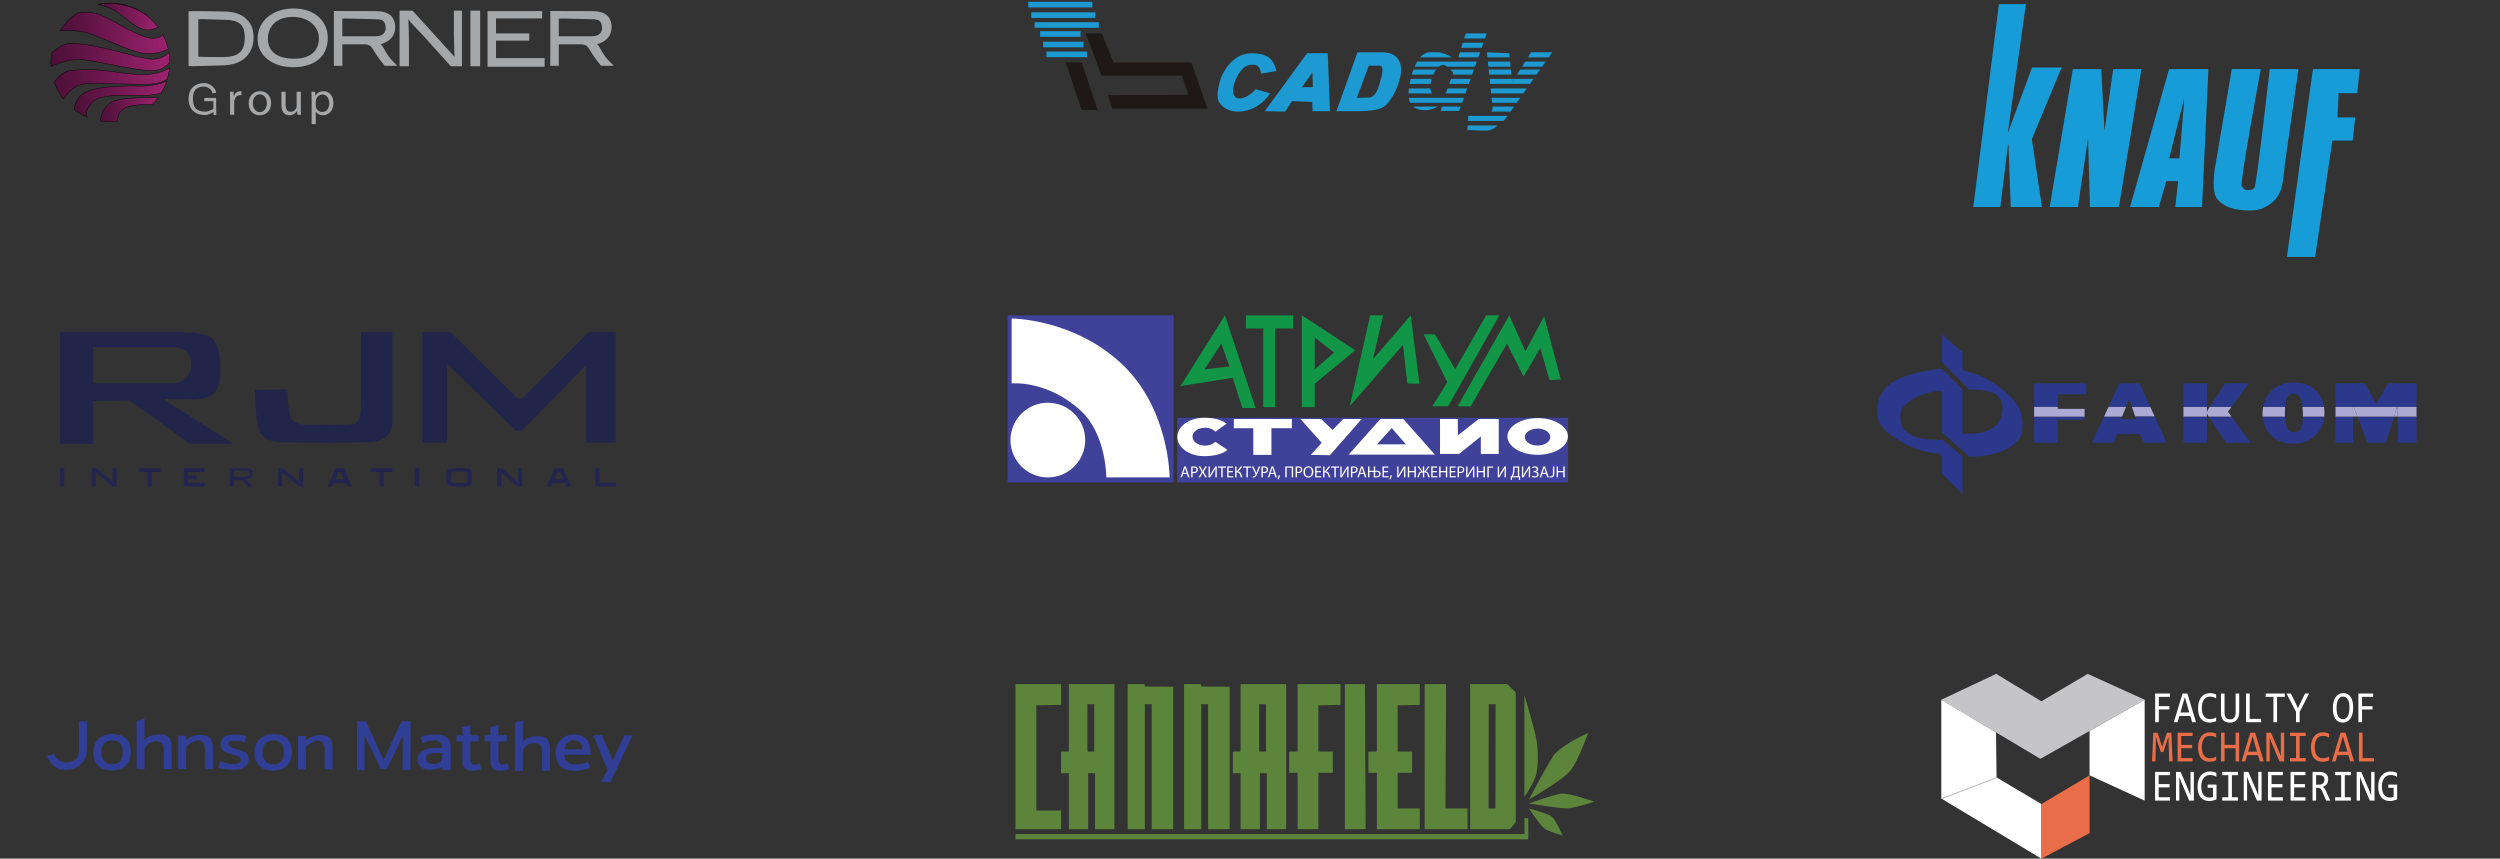 <?xml version="1.0" encoding="utf-8"?>
<!-- Generator: Adobe Illustrator 16.0.0, SVG Export Plug-In . SVG Version: 6.00 Build 0)  -->
<!DOCTYPE svg PUBLIC "-//W3C//DTD SVG 1.1//EN" "http://www.w3.org/Graphics/SVG/1.1/DTD/svg11.dtd">
<svg version="1.1" id="Layer_1" xmlns="http://www.w3.org/2000/svg" xmlns:xlink="http://www.w3.org/1999/xlink" x="0px" y="0px"
	 width="1536px" height="527.539px" viewBox="0 0 1536 527.539" enable-background="new 0 0 1536 527.539" xml:space="preserve">
<rect x="0" y="0" width="1536" height="527.539" fill="#333333" stroke="none"/>
<g>
	<rect x="619.094" y="193.746" fill="#404198" width="101.992" height="102.697"/>
	<circle fill="#FFFFFF" cx="643.796" cy="270.381" r="22.951"/>
	<path fill="#FFFFFF" d="M679.718,293.333c0,0,0.141-26.41-15.755-41.04c-20.495-18.867-42.401-16.729-42.401-16.729V195.69
		c0,0,37.642,0,67.349,27.62c29.708,27.619,29.708,70.021,29.708,70.021h-38.9V293.333z"/>
	<rect x="723.227" y="256.657" fill="#404198" width="240.211" height="39.786"/>
	<g>
		<path fill="#FFFFFF" d="M726.888,291.184l-0.692,2.098h-0.893l2.268-6.672h1.039l2.278,6.672h-0.921l-0.713-2.098H726.888z
			 M729.075,290.51l-0.653-1.918c-0.148-0.437-0.249-0.832-0.347-1.219h-0.021c-0.1,0.396-0.206,0.803-0.337,1.207l-0.653,1.93
			H729.075z"/>
		<path fill="#FFFFFF" d="M731.873,286.69c0.416-0.067,0.961-0.129,1.654-0.129c0.852,0,1.475,0.199,1.87,0.558
			c0.367,0.313,0.584,0.799,0.584,1.395c0,0.604-0.178,1.08-0.515,1.426c-0.456,0.486-1.197,0.732-2.04,0.732
			c-0.259,0-0.495-0.01-0.692-0.06v2.671h-0.861V286.69z M732.735,289.907c0.188,0.051,0.425,0.069,0.713,0.069
			c1.04,0,1.672-0.504,1.672-1.426c0-0.881-0.623-1.307-1.573-1.307c-0.376,0-0.662,0.03-0.812,0.067V289.907L732.735,289.907z"/>
		<path fill="#FFFFFF" d="M740.543,293.282l-0.853-1.474c-0.347-0.563-0.563-0.932-0.771-1.315H738.9
			c-0.188,0.385-0.376,0.741-0.724,1.325l-0.801,1.464h-0.99l2.039-3.375l-1.961-3.298h1l0.882,1.566
			c0.247,0.436,0.435,0.77,0.614,1.127h0.028c0.188-0.396,0.355-0.703,0.604-1.127l0.911-1.566h0.989l-2.029,3.248l2.08,3.425
			H740.543z"/>
		<path fill="#FFFFFF" d="M743.363,286.61v2.813c0,1.059-0.021,1.93-0.079,2.822l0.02,0.01c0.337-0.691,0.754-1.416,1.238-2.207
			l2.156-3.438h0.861v6.672h-0.811v-2.84c0-1.078,0.008-1.871,0.078-2.713l-0.031-0.01c-0.324,0.734-0.78,1.506-1.235,2.25
			l-2.09,3.313h-0.921v-6.672H743.363L743.363,286.61z"/>
		<path fill="#FFFFFF" d="M750.338,287.344h-2.028v-0.734h4.94v0.734h-2.041v5.938h-0.873v-5.938H750.338z"/>
		<path fill="#FFFFFF" d="M757.453,290.157h-2.593v2.403h2.89v0.722h-3.752v-6.673h3.604v0.724h-2.742v2.108h2.593V290.157z"/>
		<path fill="#FFFFFF" d="M759.727,286.61v2.961h0.267l2.288-2.961h1.039l-2.524,3.06c1.101,0.149,1.525,0.824,1.872,1.725
			c0.248,0.685,0.437,1.299,0.731,1.89h-0.93c-0.236-0.453-0.425-1.048-0.604-1.572c-0.307-0.883-0.732-1.484-1.86-1.484h-0.278
			v3.058h-0.852v-6.673h0.852V286.61z"/>
		<path fill="#FFFFFF" d="M765.804,287.344h-2.03v-0.734h4.941v0.734h-2.04v5.938h-0.871V287.344z"/>
		<path fill="#FFFFFF" d="M770.105,286.61l1.326,2.845c0.169,0.395,0.326,0.78,0.485,1.176h0.02
			c0.118-0.346,0.249-0.732,0.417-1.207l1.039-2.813h0.912l-1.396,3.429c-0.366,0.891-0.782,1.909-1.248,2.534
			c-0.435,0.544-0.921,0.818-1.515,0.818c-0.218,0-0.376-0.018-0.485-0.059l0.089-0.703c0.069,0.021,0.17,0.031,0.317,0.031
			c0.691-0.011,1.099-0.673,1.308-1.148c0.067-0.15,0.049-0.246-0.029-0.408l-2.219-4.494H770.105L770.105,286.61z"/>
		<path fill="#FFFFFF" d="M775.022,286.69c0.417-0.067,0.961-0.129,1.655-0.129c0.852,0,1.474,0.199,1.869,0.558
			c0.368,0.313,0.585,0.799,0.585,1.395c0,0.604-0.18,1.08-0.517,1.426c-0.456,0.486-1.196,0.732-2.038,0.732
			c-0.26,0-0.496-0.01-0.692-0.06v2.671h-0.862V286.69z M775.885,289.907c0.188,0.051,0.425,0.069,0.712,0.069
			c1.041,0,1.674-0.504,1.674-1.426c0-0.881-0.623-1.307-1.574-1.307c-0.378,0-0.663,0.03-0.812,0.067V289.907z"/>
		<path fill="#FFFFFF" d="M780.543,291.184l-0.692,2.098h-0.892l2.269-6.672h1.039l2.276,6.672h-0.922l-0.713-2.098H780.543z
			 M782.731,290.51l-0.652-1.918c-0.148-0.437-0.248-0.832-0.348-1.219h-0.021c-0.097,0.396-0.205,0.803-0.334,1.207l-0.653,1.93
			H782.731z"/>
		<path fill="#FFFFFF" d="M784.937,294.502c0.217-0.584,0.484-1.646,0.594-2.367l0.972-0.098c-0.229,0.842-0.663,1.938-0.941,2.405
			L784.937,294.502z"/>
		<path fill="#FFFFFF" d="M794.504,286.61v6.672h-0.86v-5.948h-3.098v5.948h-0.863v-6.672H794.504z"/>
		<path fill="#FFFFFF" d="M796.018,286.69c0.416-0.067,0.96-0.129,1.654-0.129c0.852,0,1.475,0.199,1.871,0.558
			c0.364,0.313,0.582,0.799,0.582,1.395c0,0.604-0.178,1.08-0.515,1.426c-0.456,0.486-1.197,0.732-2.039,0.732
			c-0.259,0-0.496-0.01-0.692-0.06v2.671h-0.861V286.69L796.018,286.69z M796.879,289.907c0.188,0.051,0.426,0.069,0.713,0.069
			c1.041,0,1.672-0.504,1.672-1.426c0-0.881-0.623-1.307-1.574-1.307c-0.376,0-0.662,0.03-0.811,0.067V289.907L796.879,289.907z"/>
		<path fill="#FFFFFF" d="M806.914,289.879c0,2.297-1.396,3.512-3.1,3.512c-1.763,0-3.001-1.365-3.001-3.385
			c0-2.117,1.318-3.502,3.101-3.502C805.736,286.504,806.914,287.899,806.914,289.879z M801.735,289.987
			c0,1.427,0.771,2.705,2.13,2.705c1.365,0,2.14-1.26,2.14-2.774c0-1.324-0.694-2.711-2.129-2.711
			C802.448,287.206,801.735,288.522,801.735,289.987z"/>
		<path fill="#FFFFFF" d="M811.495,290.157h-2.595v2.403h2.893v0.722h-3.752v-6.673h3.604v0.724h-2.744v2.108h2.595V290.157z"/>
		<path fill="#FFFFFF" d="M813.77,286.61v2.961h0.268l2.286-2.961h1.039l-2.523,3.06c1.1,0.149,1.523,0.824,1.87,1.725
			c0.25,0.685,0.438,1.299,0.734,1.89h-0.932c-0.237-0.453-0.426-1.048-0.604-1.572c-0.307-0.883-0.731-1.484-1.86-1.484h-0.277
			v3.058h-0.852v-6.673h0.852V286.61z"/>
		<path fill="#FFFFFF" d="M819.846,287.344h-2.03v-0.734h4.94v0.734h-2.039v5.938h-0.871V287.344z"/>
		<path fill="#FFFFFF" d="M824.315,286.61v2.813c0,1.059-0.019,1.93-0.079,2.822l0.021,0.01c0.336-0.691,0.75-1.416,1.235-2.207
			l2.158-3.438h0.862v6.672H827.7v-2.84c0-1.078,0.011-1.871,0.078-2.713l-0.028-0.01c-0.328,0.734-0.783,1.506-1.238,2.25
			l-2.088,3.313h-0.922v-6.672H824.315L824.315,286.61z"/>
		<path fill="#FFFFFF" d="M830.025,286.69c0.417-0.067,0.961-0.129,1.654-0.129c0.851,0,1.475,0.199,1.872,0.558
			c0.365,0.313,0.583,0.799,0.583,1.395c0,0.604-0.179,1.08-0.515,1.426c-0.455,0.486-1.198,0.732-2.039,0.732
			c-0.258,0-0.494-0.01-0.692-0.06v2.671h-0.863V286.69L830.025,286.69z M830.889,289.907c0.188,0.051,0.425,0.069,0.713,0.069
			c1.039,0,1.674-0.504,1.674-1.426c0-0.881-0.625-1.307-1.574-1.307c-0.377,0-0.664,0.03-0.813,0.067V289.907L830.889,289.907z"/>
		<path fill="#FFFFFF" d="M835.547,291.184l-0.693,2.098h-0.893l2.269-6.672h1.039l2.278,6.672h-0.922l-0.714-2.098H835.547z
			 M837.735,290.51l-0.652-1.918c-0.149-0.437-0.248-0.832-0.349-1.219h-0.021c-0.1,0.396-0.209,0.803-0.336,1.207l-0.653,1.93
			H837.735z"/>
		<path fill="#FFFFFF" d="M841.396,286.61v2.666h2.644v-2.666h0.861v2.604c0.209-0.029,0.564-0.049,0.91-0.049
			c1.308,0,2.466,0.596,2.466,2c0,0.645-0.218,1.108-0.563,1.446c-0.546,0.543-1.376,0.732-2.327,0.732
			c-0.614,0-1.062-0.039-1.348-0.08v-3.258h-2.644v3.274h-0.861v-6.672L841.396,286.61L841.396,286.61z M844.9,292.62
			c0.199,0.041,0.416,0.051,0.703,0.051c0.94,0,1.772-0.445,1.772-1.476c0-0.981-0.823-1.356-1.744-1.356
			c-0.307,0-0.544,0.02-0.731,0.041V292.62z"/>
		<path fill="#FFFFFF" d="M852.85,290.157h-2.592v2.403h2.891v0.722h-3.754v-6.673h3.604v0.724h-2.739v2.108h2.592L852.85,290.157
			L852.85,290.157z"/>
		<path fill="#FFFFFF" d="M853.678,294.502c0.217-0.584,0.483-1.646,0.595-2.367l0.97-0.098c-0.227,0.842-0.663,1.938-0.938,2.405
			L853.678,294.502z"/>
		<path fill="#FFFFFF" d="M859.238,286.61v2.813c0,1.059-0.021,1.93-0.079,2.822l0.02,0.01c0.337-0.691,0.754-1.416,1.238-2.207
			l2.157-3.438h0.861v6.672h-0.813v-2.84c0-1.078,0.011-1.871,0.08-2.713l-0.03-0.01c-0.324,0.734-0.781,1.506-1.236,2.25
			l-2.09,3.313h-0.92v-6.672H859.238L859.238,286.61z"/>
		<path fill="#FFFFFF" d="M865.809,286.61v2.793h3.227v-2.793h0.873v6.672h-0.873v-3.125h-3.227v3.125h-0.859v-6.672H865.809z"/>
		<path fill="#FFFFFF" d="M871.877,286.61l2.066,2.961h0.259v-2.961h0.843v2.961h0.268l2.059-2.961h1.011l-2.367,3.07
			c1.051,0.107,1.477,0.762,1.803,1.713c0.229,0.633,0.385,1.277,0.664,1.89H877.6c-0.229-0.443-0.386-1.087-0.555-1.563
			c-0.308-0.91-0.645-1.494-1.713-1.494h-0.286v3.058h-0.843v-3.058h-0.299c-1.067,0-1.402,0.584-1.721,1.494
			c-0.16,0.477-0.318,1.119-0.535,1.563h-0.881c0.287-0.611,0.445-1.257,0.663-1.88c0.337-0.938,0.763-1.592,1.802-1.723
			l-2.367-3.07H871.877L871.877,286.61z"/>
		<path fill="#FFFFFF" d="M882.807,290.157h-2.596v2.403h2.893v0.722h-3.752v-6.673h3.604v0.724h-2.744v2.108h2.597L882.807,290.157
			L882.807,290.157z"/>
		<path fill="#FFFFFF" d="M885.088,286.61v2.793h3.229v-2.793h0.872v6.672h-0.872v-3.125h-3.229v3.125h-0.861v-6.672H885.088z"/>
		<path fill="#FFFFFF" d="M894.145,290.157h-2.594v2.403h2.893v0.722h-3.754v-6.673h3.604v0.724h-2.742v2.108h2.594V290.157z"/>
		<path fill="#FFFFFF" d="M895.567,286.69c0.417-0.067,0.961-0.129,1.653-0.129c0.852,0,1.474,0.199,1.871,0.558
			c0.364,0.313,0.584,0.799,0.584,1.395c0,0.604-0.181,1.08-0.517,1.426c-0.455,0.486-1.197,0.732-2.039,0.732
			c-0.258,0-0.494-0.01-0.692-0.06v2.671h-0.86V286.69z M896.428,289.907c0.188,0.051,0.426,0.069,0.715,0.069
			c1.039,0,1.672-0.504,1.672-1.426c0-0.881-0.624-1.307-1.574-1.307c-0.377,0-0.664,0.03-0.813,0.067V289.907z"/>
		<path fill="#FFFFFF" d="M901.652,286.61v2.813c0,1.059-0.02,1.93-0.08,2.822l0.021,0.01c0.336-0.691,0.751-1.416,1.236-2.207
			l2.157-3.438h0.861v6.672h-0.812v-2.84c0-1.078,0.011-1.871,0.078-2.713l-0.028-0.01c-0.327,0.734-0.783,1.506-1.237,2.25
			l-2.089,3.313h-0.922v-6.672H901.652L901.652,286.61z"/>
		<path fill="#FFFFFF" d="M908.225,286.61v2.793h3.227v-2.793h0.871v6.672h-0.871v-3.125h-3.227v3.125h-0.862v-6.672H908.225z"/>
		<path fill="#FFFFFF" d="M917.368,286.61v0.724h-2.683v5.948h-0.86v-6.672H917.368z"/>
		<path fill="#FFFFFF" d="M921.031,286.61v2.813c0,1.059-0.021,1.93-0.079,2.822l0.019,0.01c0.338-0.691,0.754-1.416,1.238-2.207
			l2.157-3.438h0.861v6.672h-0.812v-2.84c0-1.078,0.01-1.871,0.078-2.713l-0.028-0.01c-0.326,0.734-0.781,1.506-1.238,2.25
			l-2.088,3.313h-0.922v-6.672H921.031L921.031,286.61z"/>
		<path fill="#FFFFFF" d="M933.406,286.61v5.974l0.584,0.02l-0.06,2.285h-0.674l-0.06-1.605h-4.207l-0.06,1.605h-0.674l-0.061-2.285
			l0.504-0.02c0.248-0.457,0.496-0.941,0.654-1.468c0.229-0.771,0.318-1.661,0.318-2.813v-1.693H933.406z M930.478,288.581
			c0,1.069-0.101,1.971-0.337,2.725c-0.141,0.465-0.347,0.912-0.545,1.269h2.95v-5.25h-2.068V288.581z"/>
		<path fill="#FFFFFF" d="M935.9,286.61v2.813c0,1.059-0.021,1.93-0.08,2.822l0.021,0.01c0.336-0.691,0.753-1.416,1.237-2.207
			l2.158-3.438h0.859v6.672h-0.812v-2.84c0-1.078,0.011-1.871,0.079-2.713l-0.028-0.01c-0.326,0.734-0.782,1.506-1.238,2.25
			l-2.088,3.313h-0.922v-6.672H935.9L935.9,286.61z"/>
		<path fill="#FFFFFF" d="M941.354,287.008c0.454-0.299,1.039-0.504,1.761-0.504c1.159,0,1.96,0.602,1.96,1.631
			c0,0.822-0.592,1.445-1.375,1.625v0.02c0.94,0.101,1.624,0.714,1.624,1.673c0,1.387-1.198,1.938-2.415,1.938
			c-0.604,0-1.237-0.127-1.744-0.434l0.229-0.674c0.356,0.206,0.949,0.407,1.494,0.407c0.99,0,1.535-0.535,1.535-1.268
			c0-1-0.961-1.289-1.813-1.289h-0.395v-0.654h0.395c0.882,0,1.564-0.543,1.564-1.227c0-0.672-0.476-1.049-1.197-1.049
			c-0.505,0-1.029,0.207-1.387,0.434L941.354,287.008z"/>
		<path fill="#FFFFFF" d="M947.566,291.184l-0.692,2.098h-0.893l2.268-6.672h1.038l2.279,6.672h-0.921l-0.715-2.098H947.566z
			 M949.754,290.51l-0.652-1.918c-0.148-0.437-0.25-0.832-0.348-1.219h-0.021c-0.099,0.396-0.206,0.803-0.337,1.207l-0.654,1.93
			H949.754z"/>
		<path fill="#FFFFFF" d="M954.098,286.61h0.861v4.47c0,1.77-0.871,2.313-2.021,2.313c-0.315,0-0.701-0.068-0.921-0.156l0.13-0.703
			c0.178,0.07,0.437,0.13,0.721,0.13c0.772,0,1.229-0.349,1.229-1.654V286.61z"/>
		<path fill="#FFFFFF" d="M957.262,286.61v2.793h3.227v-2.793h0.871v6.672h-0.871v-3.125h-3.227v3.125h-0.863v-6.672H957.262z"/>
	</g>
	<path fill="#FFFFFF" d="M754.098,276.364c-3.003,2.851-8.958,3.898-14.313,3.898c-9.086,0-16.447-5.289-16.447-11.811
		c0-6.505,7.36-11.794,16.447-11.794c5.198,0,10.741,1.001,13.76,3.692l-6.804,4.867c-1.386-1.465-3.72-2.427-6.38-2.427
		c-4.247,0-7.688,2.458-7.688,5.505c0,3.053,3.44,5.51,7.688,5.51c2.63,0,4.964-0.951,6.35-2.397L754.098,276.364z"/>
	<polygon fill="#FFFFFF" points="793.718,257.42 793.718,263.1 781.159,263.1 781.159,279.483 770.034,279.483 770.034,263.1 
		758.069,263.1 758.069,257.42 	"/>
	<polygon fill="#FFFFFF" points="836.646,257.42 817.1,279.684 805.332,279.483 812.053,272.063 798.963,257.42 811.654,257.42 
		818.719,264.146 825.317,257.42 	"/>
	<path fill="#FFFFFF" d="M862.18,257.42h-14.051l-19.496,21.877h52.903L862.18,257.42z M855.086,263.006l8.713,10.004h-17.754
		L855.086,263.006z"/>
	<polygon fill="#FFFFFF" points="920.813,257.42 920.813,278.909 909.827,278.909 909.827,268.157 896.416,278.909 884.743,278.909 
		884.743,257.42 895.685,257.42 895.685,267.531 908.521,257.42 	"/>
	<path fill="#FFFFFF" d="M944.745,256.883c-10.271,0-18.579,5.055-18.579,11.281c0,6.223,8.31,11.281,18.579,11.281
		c10.255,0,18.578-5.059,18.578-11.281C963.323,261.938,955,256.883,944.745,256.883z M944.698,273.749
		c-4.325,0-7.827-2.332-7.827-5.211c0-2.896,3.501-5.229,7.827-5.229c4.312,0,7.813,2.334,7.813,5.229
		C952.512,271.417,949.01,273.749,944.698,273.749z"/>
	<path fill="#119547" d="M752.596,193.746l-27.293,43.443l32.086-5.055l5.896,18.547h8.169L752.596,193.746z M740.054,226.951
		l10.333-15.824l4.994,14.003L740.054,226.951z"/>
	<polygon fill="#119547" points="794.531,193.746 794.531,201.792 783.437,201.792 783.437,250.152 776.123,250.152 
		776.123,201.792 765.494,201.792 765.494,193.746 	"/>
	<path fill="#119547" d="M799.853,193.746v56.405h7.92V235.76l24.864-20.619L799.853,193.746z M807.772,207.361l11.919,9.211
		l-11.919,10.379V207.361z"/>
	<polygon fill="#119547" points="849.777,193.748 841.838,193.748 829.293,249.639 861.941,211.904 864.693,235.635 
		872.084,235.762 866.768,193.748 843.557,220.721 	"/>
	<polygon fill="#119547" points="889.719,249.639 880.043,249.639 889.196,234.725 874.677,205.42 881.609,205.42 894.072,226.945 
		913.059,193.748 921.229,193.748 	"/>
	<polygon fill="#119547" points="948.719,194.27 937.178,215.922 927.323,193.746 895.554,249.639 903.594,249.639 925.896,211.127 
		936.098,231.356 946.385,213.85 951.993,233.559 958.961,233.17 	"/>
</g>
<g>
	<g>
		
			<linearGradient id="SVGID_1_" gradientUnits="userSpaceOnUse" x1="-256.767" y1="590.311" x2="-281.96" y2="590.311" gradientTransform="matrix(1 0 0 -1 346.98 596.059)">
			<stop  offset="0" style="stop-color:#9D226F"/>
			<stop  offset="1" style="stop-color:#4C0F37"/>
		</linearGradient>
		<path fill="url(#SVGID_1_)" stroke="#000000" stroke-width="0.25" stroke-miterlimit="10" d="M65.021,1.991
			c0.903-0.073,1.823-0.104,2.752-0.104c8.462,0,16.248,2.885,22.441,7.725C82.127,3.535,71.959,1.666,65.021,1.991z"/>
		
			<linearGradient id="SVGID_2_" gradientUnits="userSpaceOnUse" x1="-249.922" y1="585.855" x2="-286.613" y2="585.855" gradientTransform="matrix(1 0 0 -1 346.98 596.059)">
			<stop  offset="0" style="stop-color:#9D226F"/>
			<stop  offset="1" style="stop-color:#4C0F37"/>
		</linearGradient>
		<path fill="url(#SVGID_2_)" stroke="#000000" stroke-width="0.25" stroke-miterlimit="10" d="M97.059,16.613
			c-4.837,2.79-9.332,2.657-15.812-2.104C74.492,9.546,71.073,5.193,60.367,2.64c0.022-0.01,0.047-0.018,0.078-0.023
			c1.477-0.298,2.981-0.509,4.521-0.627c0.016,0,0.031-0.01,0.056,0c6.938-0.324,17.105,1.545,25.193,7.621
			c0.035,0.009,0.057,0.031,0.08,0.056c2.521,1.981,4.783,4.299,6.71,6.875C97.029,16.566,97.044,16.588,97.059,16.613z"/>
		
			<linearGradient id="SVGID_3_" gradientUnits="userSpaceOnUse" x1="-282.016" y1="593.755" x2="-286.536" y2="593.755" gradientTransform="matrix(1 0 0 -1 346.98 596.059)">
			<stop  offset="0" style="stop-color:#9D226F"/>
			<stop  offset="1" style="stop-color:#4C0F37"/>
		</linearGradient>
		<path fill="url(#SVGID_3_)" stroke="#000000" stroke-width="0.25" stroke-miterlimit="10" d="M60.445,2.617
			c1.245-0.326,2.776-0.55,4.521-0.626C63.427,2.109,61.921,2.32,60.445,2.617z"/>
		
			<linearGradient id="SVGID_4_" gradientUnits="userSpaceOnUse" x1="-243.649" y1="575.758" x2="-309.985" y2="575.758" gradientTransform="matrix(1 0 0 -1 346.98 596.059)">
			<stop  offset="0" style="stop-color:#9D226F"/>
			<stop  offset="1" style="stop-color:#4C0F37"/>
		</linearGradient>
		<path fill="url(#SVGID_4_)" stroke="#000000" stroke-width="0.25" stroke-miterlimit="10" d="M103.332,30.19
			c-2.489,1.183-7.638,3.125-14.083,2.751C80.444,32.434,59.408,21.1,51.644,19.658c-5.188-0.969-10.943-1-14.647-0.873
			c2.839-4.474,6.621-8.264,11.069-11.133c0.011,0,0.011,0,0.011,0c3.543-0.09,7.835-0.042,10.569,0.509
			c6.939,1.386,25.973,14.741,33.839,15.265c4.663,0.315,6.7-0.953,7.591-2.031C101.518,24.139,102.618,27.088,103.332,30.19z"/>
		
			<linearGradient id="SVGID_5_" gradientUnits="userSpaceOnUse" x1="-242.728" y1="560.982" x2="-315.687" y2="560.982" gradientTransform="matrix(1 0 0 -1 346.98 596.059)">
			<stop  offset="0" style="stop-color:#9D226F"/>
			<stop  offset="1" style="stop-color:#4C0F37"/>
		</linearGradient>
		<path fill="url(#SVGID_5_)" stroke="#000000" stroke-width="0.25" stroke-miterlimit="10" d="M104.253,38.365v0.064
			c-1.635,1.926-5.268,5.059-11.508,5.01c-8.817-0.063-33.054-5.867-40.904-6.67c-8.224-0.838-15.472,1.619-20.46,4.117
			c-0.054-0.832-0.087-1.674-0.087-2.521c0-1.974,0.159-3.909,0.46-5.788v-0.009c2.888-2.506,7.32-5.796,10.706-5.848
			c18.24-0.221,43.221,9.781,51.277,9.654c4.957-0.09,8.255-2.343,10.023-3.996C104.086,34.32,104.253,36.326,104.253,38.365z"/>
		
			<linearGradient id="SVGID_6_" gradientUnits="userSpaceOnUse" x1="-242.903" y1="544.661" x2="-313.671" y2="544.661" gradientTransform="matrix(1 0 0 -1 346.98 596.059)">
			<stop  offset="0" style="stop-color:#9D226F"/>
			<stop  offset="1" style="stop-color:#4C0F37"/>
		</linearGradient>
		<path fill="url(#SVGID_6_)" stroke="#000000" stroke-width="0.25" stroke-miterlimit="10" d="M104.078,41.903
			c-0.224,2.363-0.673,4.656-1.333,6.859c-2.362,1.316-5.868,2.696-10.396,2.871c-8.811,0.348-29.54-0.525-37.867-0.326
			c-8.207,0.189-12.847,5.052-15.398,9.589c-2.477-3.149-4.441-6.709-5.773-10.572c2.147-2.667,5.71-6.377,9.15-6.82
			c20.546-2.642,32.762,2.902,47.51,2.252C96.314,45.479,101.215,43.44,104.078,41.903z"/>
		
			<linearGradient id="SVGID_7_" gradientUnits="userSpaceOnUse" x1="-244.585" y1="535.121" x2="-301.418" y2="535.121" gradientTransform="matrix(1 0 0 -1 346.98 596.059)">
			<stop  offset="0" style="stop-color:#9D226F"/>
			<stop  offset="1" style="stop-color:#4C0F37"/>
		</linearGradient>
		<path fill="url(#SVGID_7_)" stroke="#000000" stroke-width="0.25" stroke-miterlimit="10" d="M102.396,49.881
			c-0.854,2.565-1.981,5.004-3.354,7.28c-2.054,0.608-5.565,1.354-10.586,1.476c-8.82,0.205-25.957-1.214-30.866,3.424
			c-5.287,4.996-5.153,8.129-3.963,9.936c-2.904-1.213-5.607-2.8-8.064-4.691c0.45-3.785,2.258-8.781,8.263-11.327
			c4.322-1.824,16.837-3.64,31.587-3.092C93.729,53.195,100.01,50.911,102.396,49.881z"/>
		
			<linearGradient id="SVGID_8_" gradientUnits="userSpaceOnUse" x1="-249.906" y1="528.63" x2="-285.322" y2="528.63" gradientTransform="matrix(1 0 0 -1 346.98 596.059)">
			<stop  offset="0" style="stop-color:#9D226F"/>
			<stop  offset="1" style="stop-color:#4C0F37"/>
		</linearGradient>
		<path fill="url(#SVGID_8_)" stroke="#000000" stroke-width="0.25" stroke-miterlimit="10" d="M97.074,60.096
			c-1.078,1.459-2.259,2.822-3.537,4.1c-7.738-0.056-15.844,0.355-18.834,3.554c-2.095,2.235-2.617,4.637-2.402,6.817
			c-1.482,0.185-2.998,0.278-4.528,0.278c-2.087,0-4.123-0.174-6.113-0.514c0.205-3.654,1.626-8.354,6.835-11.539
			C72.451,60.372,83.918,59.77,97.074,60.096z"/>
	</g>
	<g>
		<path fill="#A5A7A9" d="M115.854,6.982c2.688-0.401,17.776,0.086,21.273,0.086c6.335,0,10.849,1.47,13.838,4.256
			c3.04,2.789,4.814,5.949,4.814,11.477c0,5.574-1.724,9.344-4.918,12.486c-3.191,3.192-8.464,4.918-15.104,4.918
			c-3.143,0-17.673,0.64-19.904,0.383L115.854,6.982L115.854,6.982z M121.851,34.816c1.115,0.202,13.047,0.252,14.77,0.252
			c9.43,0,13.756-2.893,13.756-12.116c0.05-8.061-3.72-10.802-13.046-10.802c-2.281,0-14.314-0.591-15.479-0.335V34.816
			L121.851,34.816z"/>
		<path fill="#A5A7A9" d="M201.388,23.281c0,11.761-8.499,17.994-21.416,17.994c-12.46,0-21.702-6.994-21.702-17.337
			c0-10.846,8.978-18.733,22.21-18.733C193.548,5.203,201.388,13.143,201.388,23.281z M164.569,23.838
			c0,7.301,5.188,12.08,15.656,12.252c10.551,0.175,15.708-4.853,15.708-12.608c0-6.792-5.82-12.921-15.658-13.096
			C169.892,10.206,164.569,16.336,164.569,23.838z"/>
		<path fill="#A5A7A9" d="M205.136,6.739c3.084,0.084,22.077,0.084,25.117,0.084c4.715,0,7.755,0.861,9.885,2.789
			c1.724,1.521,2.779,4.648,2.688,7.28c-0.24,6.845-5.218,9.089-8.819,10.306v0.15c1.581,1.129,2.1,3.547,4.48,6.853
			c3.147,4.373,4.844,4.93,5.556,6.247h-7.734c-0.559-0.965-2.553-2.883-5.486-7.458c-2.602-4.059-2.806-5.604-6.811-5.754H210.34
			v13.213h-5.203L205.136,6.739L205.136,6.739z M210.338,22.301h20.372c4.712,0,6.899-2.664,6.119-6.488
			c-0.616-3.005-1.606-3.957-6.271-4.007c-2.129,0-19.51-0.592-20.219-0.387L210.338,22.301L210.338,22.301z"/>
		<path fill="#A5A7A9" d="M245.49,40.719V6.553h7.987l15.709,17.285c3.124,3.632,7.231,7.849,10.098,11.102
			c0,0-0.405-8.771-0.405-14.092V6.553h4.95v34.166h-6.841l-15.605-17.336c-2.827-3.307-7.824-7.863-10.351-11.406l-0.153,0.05
			c0.252,4.31,0.355,8.414,0.355,14.093v14.599L245.49,40.719L245.49,40.719z"/>
		<path fill="#A5A7A9" d="M295.019,6.553v34.166h-5.996V6.553H295.019z"/>
		<path fill="#A5A7A9" d="M325.172,24.969h-20.418v10.732h29.867v5.284h-35.07V6.823h33.518v4.493h-28.314v9.211h20.418V24.969z"/>
		<path fill="#A5A7A9" d="M132.908,70.701h-1.688c0,0,0.109-1.896-0.072-1.799c-1.411,0.75-3.511,1.799-5.188,1.799
			c-2.979,0-5.435-0.761-7.36-2.603c-1.694-1.631-2.746-4.261-2.746-7.33c0.028-5.87,3.339-9.734,9.941-9.734
			c2.276,0,6.689,2.278,6.938,5.995l-2.23,0.349c-0.25-2.727-3.268-4.166-5.254-4.166c-4.789,0-6.707,2.506-6.707,7.441
			c0,4.994,1.75,7.876,7.595,7.943c1.663,0.021,4.389-1.361,4.973-1.652v-4.746h-5.587v-2.042h7.277L132.908,70.701z"/>
		<path fill="#A5A7A9" d="M141.357,60.77c0-1.664-0.03-3.094-0.118-4.411h2.25l0.088,2.775h0.117c0.642-1.9,2.189-3.095,3.914-3.095
			c0.29,0,0.495,0.025,0.729,0.085v2.426c-0.266-0.061-0.525-0.088-0.875-0.088c-1.813,0-3.098,1.374-3.448,3.301
			c-0.06,0.35-0.117,0.76-0.117,1.197v7.535h-2.54V60.77z"/>
		<path fill="#A5A7A9" d="M166.581,63.313c0,5.228-3.622,7.506-7.038,7.506c-3.827,0-6.777-2.805-6.777-7.272
			c0-4.732,3.098-7.505,7.01-7.505C163.838,56.04,166.581,58.989,166.581,63.313z M155.364,63.458c0,3.096,1.782,5.434,4.295,5.434
			c2.453,0,4.294-2.309,4.294-5.493c0-2.395-1.197-5.43-4.235-5.43C156.681,57.969,155.364,60.77,155.364,63.458z"/>
		<path fill="#A5A7A9" d="M184.827,66.641c0,1.458,0.029,2.746,0.117,3.855h-2.278l-0.146-2.307h-0.058
			c-0.672,1.137-2.163,2.628-4.674,2.628c-2.221,0-4.877-1.227-4.877-6.192v-8.267h2.57v7.831c0,2.686,0.817,4.496,3.154,4.496
			c1.723,0,2.921-1.197,3.389-2.338c0.146-0.379,0.232-0.846,0.232-1.313v-8.677h2.571L184.827,66.641L184.827,66.641z"/>
		<path fill="#A5A7A9" d="M191.471,60.975c0-1.811-0.06-3.271-0.117-4.615h2.308l0.117,2.427h0.06
			c1.051-1.724,2.716-2.746,5.022-2.746c3.418,0,5.988,2.89,5.988,7.185c0,5.081-3.096,7.594-6.426,7.594
			c-1.87,0-3.504-0.817-4.353-2.221h-0.058v7.684h-2.542V60.975z M194.013,64.742c0,0.379,0.058,0.731,0.115,1.053
			c0.468,1.783,2.015,3.006,3.856,3.006c2.716,0,4.293-2.219,4.293-5.459c0-2.832-1.49-5.258-4.206-5.258
			c-1.753,0-3.388,1.254-3.885,3.184c-0.088,0.319-0.175,0.701-0.175,1.053L194.013,64.742L194.013,64.742z"/>
		<path fill="#A5A7A9" d="M338.099,6.739c3.086,0.084,22.078,0.084,25.119,0.084c4.713,0,7.756,0.861,9.885,2.789
			c1.724,1.521,2.779,4.648,2.686,7.28c-0.239,6.845-5.217,9.089-8.816,10.306v0.15c1.579,1.129,2.1,3.547,4.479,6.853
			c3.147,4.373,4.844,4.93,5.554,6.247h-7.733c-0.56-0.965-2.554-2.883-5.485-7.458c-2.604-4.059-2.807-5.604-6.812-5.754h-13.673
			v13.213h-5.203V6.739z M343.302,22.301h20.371c4.714,0,6.903-2.664,6.12-6.488c-0.613-3.005-1.605-3.957-6.271-4.007
			c-2.129,0-19.508-0.592-20.219-0.387L343.302,22.301L343.302,22.301z"/>
	</g>
</g>
<g>
	<path fill="#189CD7" d="M1228.137,2.504h16.592l-11.013,78.215h0.285l14.476-39.221h18.173l-18.287,44.026l6.21,41.652h-19.169
		l-1.401-38.277h-0.285l-4.721,38.277h-16.595L1228.137,2.504z"/>
	<path fill="#189CD7" d="M1273.528,42.479h17.509l1.941,38.023l5.371-38.023h17.336l-13.812,84.699h-17.795l-1.172-42.35
		l-6.222,42.35h-17.337L1273.528,42.479z"/>
	<path fill="#189CD7" d="M1352.924,127.178h-16.45l1.804-15.904h-7.299l-4.604,15.904h-17.681l23.988-84.699h24.175
		L1352.924,127.178z M1339.025,97.286l2.772-33.562l0.111-3.152l-9.155,36.714H1339.025z"/>
	<path fill="#189CD7" d="M1371.219,42.479h17.795c0,0-13.039,70.381-11.703,71.851c1.335,1.467,1.156,2.36,3.408,2.36
		c2.326,0,3.05,0.254,4.404-1.311c1.353-1.564,9.384-72.9,9.384-72.9h17.681l-8.391,58.438c0,0-0.897,12.303-2.688,16.422
		c-1.794,4.119-4.433,7.145-7.925,9.065c-3.49,1.93-5.217,2.895-11.473,2.895c-9.232,0-15.734-2.366-19.513-7.099
		c-3.774-4.728-1.409-18.621-1.409-18.621L1371.219,42.479z"/>
	<path fill="#189CD7" d="M1421.072,42.479h28.781l-1.572,14.791h-11.443l-0.673,14.855h10.899l-1.574,14.276h-12.474l-10.604,71.46
		h-17.337L1421.072,42.479z"/>
</g>
<g>
	<rect x="631.758" y="1.115" fill="#1C9AD1" width="39.395" height="3.436"/>
	<rect x="633.593" y="7.58" fill="#1C9AD1" width="39.396" height="3.437"/>
	<rect x="635.689" y="13.642" fill="#1C9AD1" width="39.396" height="3.435"/>
	<rect x="639.035" y="19.164" fill="#1C9AD1" width="24.849" height="3.435"/>
	<rect x="640.871" y="25.629" fill="#1C9AD1" width="24.849" height="3.434"/>
	<rect x="642.967" y="31.689" fill="#1C9AD1" width="24.849" height="3.437"/>
	<polygon fill="#1E1917" points="674.359,67.568 664.528,67.568 654.829,38.339 664.661,38.339 	"/>
	<polygon fill="#1E1917" points="726.214,46.505 676.783,46.505 667.087,20.511 676.918,20.511 684.185,38.375 732.005,38.339 
		741.836,66.758 683.248,66.758 680.689,58.406 730.118,58.273 	"/>
	<g>
		<path fill="#1C9AD1" d="M784.262,43.635l-9.428,1.599c-0.807-4.198-2.021-5.655-6.071-5.465
			c-5.517,0.26-9.009,7.127-10.358,11.256c-1.717,5.254-0.789,9.106,2.56,9.479c2.69,0.299,7.325-1.865,10.505-5.705l8.889,2.558
			c-8.214,12.795-25.455,14.679-31.305,5.522c-2.047-3.206-0.538-9.187,0.598-13.461c0.99-3.722,6.996-16.711,19.259-16.711
			C781.031,32.707,782.654,38.375,784.262,43.635z"/>
		<path fill="#1C9AD1" d="M815.781,32.707l1.347,35.602h-10.641l-0.271-5.7l-12.522-0.477l-4.045,6.452l-12.609-0.275l26.028-35.602
			H815.781z M806.356,44.507l-6.514,9.078h6.777L806.356,44.507z"/>
		<path fill="#1C9AD1" d="M848.365,32.148h-14.335l-12.93,36.154h14.336c5.562-0.064,13.285-0.598,16.31-3.943
			c3.44-3.83,6.756-9.324,8.482-16.566C862.656,37.596,857.806,31.697,848.365,32.148z M847.834,50.654
			c-1.423,5.511-3.508,9.132-6.596,9.261c-2.729,0.114-7.58,0.21-7.58,0.21l7.308-19.767h6.595
			C850.823,40.359,848.838,46.744,847.834,50.654z"/>
		<polygon fill="#1C9AD1" points="913.484,20.511 912.387,23.615 899.586,23.615 900.557,20.511 		"/>
		<polygon fill="#1C9AD1" points="911.448,26.248 910.334,29.352 897.809,29.352 898.761,26.248 		"/>
		<polygon fill="#1C9AD1" points="909.35,32.132 908.248,35.218 895.981,35.218 896.934,32.132 		"/>
		<path fill="#1C9AD1" d="M891.975,35.218h-19.43c0.146-0.16,0.276-0.307,0.402-0.437c1.279-1.325,2.879-2.198,4.608-2.649h6.578
			C887.334,32.715,890.033,34.005,891.975,35.218z"/>
		<polygon fill="#1C9AD1" points="927.547,35.218 913.873,35.218 913.565,32.132 927.305,32.715 		"/>
		<polygon fill="#1C9AD1" points="953.68,32.132 951.498,35.218 938.715,35.218 940.654,32.132 		"/>
		<path fill="#1C9AD1" d="M907.312,37.853l-1.099,3.105h-17.068c-0.436-0.391-0.954-0.68-1.535-0.857
			c-1.245-0.389-2.457-0.114-3.652,0.857h-14.805c0.484-1.068,1.019-2.138,1.585-3.105H907.312z"/>
		<polygon fill="#1C9AD1" points="949.656,37.853 947.475,40.958 935.127,40.958 937.065,37.853 		"/>
		<polygon fill="#1C9AD1" points="928.112,40.958 914.472,40.958 914.148,37.853 927.805,37.853 		"/>
		<path fill="#1C9AD1" d="M882.309,42.734c-0.646,0.873-1.211,1.906-1.713,3.088h-13.221c0.129-0.437,0.26-0.856,0.387-1.261
			c0.179-0.583,0.404-1.194,0.662-1.827H882.309z"/>
		<path fill="#1C9AD1" d="M905.563,42.734l-1.097,3.088h-12.011l0.355-0.985c-0.225-0.664-1.018-1.439-1.778-2.103H905.563z"/>
		<polygon fill="#1C9AD1" points="928.58,45.822 914.955,45.822 914.648,42.734 928.272,42.734 		"/>
		<polygon fill="#1C9AD1" points="946.213,42.734 944.048,45.822 932.072,45.822 934.012,42.734 		"/>
		<polygon fill="#1C9AD1" points="903.529,48.472 902.43,51.558 890.39,51.558 891.505,48.472 		"/>
		<path fill="#1C9AD1" d="M879.656,48.472c-0.338,1.1-0.563,2.117-0.677,3.086h-12.947c0.182-1.033,0.405-2.068,0.647-3.086H879.656
			z"/>
		<polygon fill="#1C9AD1" points="942.188,48.472 940.008,51.558 915.537,51.558 915.229,48.472 928.838,48.472 929.049,50.654 
			930.424,48.472 		"/>
		<polygon fill="#1C9AD1" points="928.838,48.472 930.424,48.472 929.049,50.654 		"/>
		<path fill="#1C9AD1" d="M879.786,57.441h-14.368c0-0.985,0.082-2.021,0.211-3.102h13.22c0.018,0.258,0.034,0.533,0.081,0.775
			C879.074,56.068,879.365,56.846,879.786,57.441z"/>
		<polygon fill="#1C9AD1" points="901.444,54.339 900.326,57.441 888.272,57.441 889.388,54.339 		"/>
		<polygon fill="#1C9AD1" points="938.052,54.339 935.87,57.441 916.135,57.441 915.826,54.339 		"/>
		<path fill="#1C9AD1" d="M899.393,60.076l-1.1,3.104h-31.842c-0.369-0.696-0.645-1.471-0.808-2.36
			c-0.047-0.243-0.081-0.483-0.112-0.743H899.393z"/>
		<polygon fill="#1C9AD1" points="934.027,60.076 931.846,63.18 916.734,63.18 916.411,60.076 		"/>
		<polygon fill="#1C9AD1" points="897.484,65.459 896.516,68.176 885.137,68.176 885.881,65.459 		"/>
		<path fill="#1C9AD1" d="M883.535,65.459c-2.602,1.194-5.221,2.295-7.724,2.311c-2.864,0.017-5.61-0.631-7.563-2.311H883.535z"/>
		<polygon fill="#1C9AD1" points="930.245,65.459 928.063,68.563 916.347,68.563 917.09,66.752 916.961,65.459 		"/>
		<path fill="#1C9AD1" d="M926.205,71.197l-1.066,1.519c-0.291,0.42-0.791,0.973-1.44,1.586h-21.815l0.177-3.104H926.205z"/>
		<path fill="#1C9AD1" d="M920.37,77.08c-2.02,1.52-4.171,2.828-5.464,3.037c-0.146,0.032-0.307,0.051-0.469,0.065h-5.14
			c-3.071-0.146-6.253-0.422-7.727-0.065l0.163-3.037H920.37z"/>
	</g>
</g>
<g>
	<polygon fill="#2C388C" points="1280.773,255.977 1280.773,257.859 1264.295,257.859 1264.295,272.002 1249.777,272.002 
		1249.777,255.977 	"/>
	<polygon fill="#2A398C" points="1281.816,235.576 1281.816,242.252 1264.295,242.252 1264.295,250.016 1249.777,250.016 
		1249.777,235.576 	"/>
	<path fill="#AEA9D4" d="M1321.152,250.016h-11.313l2.055,5.961h11.966L1321.152,250.016z"/>
	<polygon fill="#2A398C" points="1321.152,250.016 1309.84,250.016 1308.191,245.256 1306.245,250.016 1295.479,250.016 
		1302.185,235.576 1314.601,235.576 	"/>
	<polygon fill="#2C388C" points="1331.127,272.002 1317.305,272.002 1314.582,266.739 1300.641,266.739 1298.825,272.002 
		1285.27,272.002 1292.709,255.977 1303.803,255.977 1303.134,257.594 1312.454,257.594 1311.895,255.977 1323.86,255.977 	"/>
	<polygon fill="#2A398C" points="1381.588,235.576 1371.037,250.016 1357.579,250.016 1367.148,235.576 	"/>
	<path fill="#2C388C" d="M1382.676,272.002h-15.031l-10.611-15.825c-0.03-0.047-0.076-0.125-0.106-0.201h14.145L1382.676,272.002z"
		/>
	<rect x="1341.506" y="255.977" fill="#2C388C" width="14.438" height="16.026"/>
	<rect x="1341.506" y="235.576" fill="#2A398C" width="14.438" height="14.438"/>
	<path fill="#2C388C" d="M1428.02,255.977c-0.451,4.605-2.18,8.418-5.212,11.406c-3.548,3.5-8.169,5.258-13.864,5.258
		c-5.556,0-10.1-1.695-13.585-5.104c-3.127-3.033-4.87-6.879-5.196-11.562h13.709c0.449,9.103,3.937,9.57,5.478,9.57
		c1.602,0,5.291,0.559,5.54-9.57L1428.02,255.977L1428.02,255.977z"/>
	<path fill="#2A398C" d="M1427.879,250.016h-13.21c-0.841-7.888-3.735-7.979-5.196-7.979c-1.541,0-4.809-0.902-5.525,7.979h-13.475
		c0.67-3.841,2.318-7.078,4.965-9.724c3.547-3.549,8.262-5.321,14.127-5.321c5.539,0,10.007,1.695,13.429,5.104
		C1425.67,242.734,1427.286,246.051,1427.879,250.016z"/>
	<rect x="1473.145" y="255.977" fill="#2C388C" width="11.576" height="16.026"/>
	<polygon fill="#2C388C" points="1470.888,255.977 1465.971,272.002 1454.566,272.002 1448.418,255.977 	"/>
	<rect x="1434.943" y="255.977" fill="#2C388C" width="10.706" height="16.026"/>
	<polygon fill="#2A398C" points="1484.721,235.576 1484.721,250.016 1473.145,250.016 1473.145,248.646 1472.725,250.016 
		1446.131,250.016 1445.649,248.741 1445.649,250.016 1434.943,250.016 1434.943,235.576 1452.916,235.576 1459.84,248.195 
		1467.138,235.576 	"/>
	<polygon fill="#AEA9D4" points="1280.773,251.199 1280.773,255.977 1249.777,255.977 1249.777,250.016 1264.295,250.016 
		1264.295,251.199 	"/>
	<polygon fill="#AEA9D4" points="1306.245,250.016 1303.803,255.977 1292.709,255.977 1295.479,250.016 	"/>
	<path fill="#AEA9D4" d="M1371.07,255.977h-14.145c-0.22-0.358-0.498-0.965-0.857-1.804h-0.124v1.804h-14.438v-5.961h14.438v2.785
		h0.124c0.203-0.48,0.545-1.151,1.013-2.037l0.499-0.748h13.458l-2.146,2.94L1371.07,255.977z"/>
	<path fill="#AEA9D4" d="M1403.807,253.844c0,0.764,0.016,1.463,0.063,2.132h-13.709c-0.048-0.561-0.063-1.136-0.063-1.713
		c0-1.492,0.125-2.908,0.373-4.248h13.475C1403.854,251.122,1403.807,252.396,1403.807,253.844z"/>
	<path fill="#AEA9D4" d="M1428.129,253.533c0,0.84-0.031,1.647-0.109,2.442h-13.132c0.03-0.623,0.03-1.276,0.015-1.992
		c-0.031-1.508-0.108-2.815-0.232-3.969h13.21C1428.05,251.135,1428.129,252.303,1428.129,253.533z"/>
	<rect x="1434.943" y="250.016" fill="#AEA9D4" width="10.706" height="5.961"/>
	<polygon fill="#AEA9D4" points="1472.725,250.016 1470.888,255.977 1448.418,255.977 1446.131,250.016 	"/>
	<polygon fill="#AEA9D4" points="1446.131,250.016 1448.418,255.977 1445.649,255.977 1445.649,250.016 	"/>
	<rect x="1473.145" y="250.016" fill="#AEA9D4" width="11.576" height="5.961"/>
	<polygon fill="#AEA9D4" points="1472.725,250.016 1473.145,250.016 1473.145,255.977 1470.888,255.977 	"/>
	<g>
		<path fill="#2C388C" d="M1235.934,274.028c-6.055,4.203-14.705,6.427-25.971,6.63l-16.852-15.095v-25.207h-3.922
			c-6.955,1.137-11.888,3.439-15.652,6.005c-3.75,2.568-6.023,4.857-6.023,9.57c0,4.73,1.137,7.608,4.965,10.301
			c3.828,2.677,9.693,4.015,17.582,4.015h3.052v-0.405l12.743,10.844h-0.094v22.783l-12.649-12.449v-10.334l-1.681-2.036
			c-11.266-0.777-18.969-4.419-25.863-8.746c-6.893-4.342-11.561-8.434-12.184-15.948c-0.605-7.595,2.18-13.958,8.482-18.425
			c6.315-4.465,15.187-6.675,27.852-8.759h3.395l12.648,12.572v27.199h2.832c7.891,0,11.607-1.261,15.514-3.453
			c3.922-2.211,6.226-6.877,6.226-11.672c0-8.945-5.635-12.074-20.524-12.074l-16.694-16.899V205.53l12.648,10.894v10.348
			l0.856,0.918c11.266,2.584,19.386,7.841,25.082,12.837c5.865,5.148,9.929,9.446,10.706,17.117
			C1243.198,265.611,1242.297,269.576,1235.934,274.028z"/>
	</g>
</g>
<g>
	<polygon fill="#5C853B" points="651.926,509.458 629.636,509.458 623.926,509.458 623.926,502.659 623.926,426.277 
		623.926,420.296 628.005,420.296 651.926,420.296 651.926,433.072 636.702,433.345 636.702,498.04 651.926,498.04 	"/>
	<path fill="#5C853B" d="M656.682,420.302v41.44h-4.762v13.324h4.762v34.382h11.891v-34.382h4.208v34.382h11.905v-89.146H656.682z
		 M672.307,461.743H668.1v-29.096h4.207V461.743L672.307,461.743z"/>
	<polygon fill="#5C853B" points="720.827,421.931 720.827,509.449 707.602,509.449 707.602,432.648 703.393,432.648 
		703.393,509.449 692.84,509.449 692.84,420.302 703.164,420.302 703.393,421.851 	"/>
	<path fill="#5C853B" d="M762.214,420.302v41.44h-4.763v13.324h4.763v34.382h11.889v-34.382h4.207v34.382h11.907v-89.146H762.214z
		 M777.838,461.743h-4.209v-29.096h4.209V461.743z"/>
	<polygon fill="#5C853B" points="755.486,421.931 755.486,509.449 742.26,509.449 742.26,432.648 738.051,432.648 738.051,509.449 
		727.498,509.449 727.498,420.302 737.822,420.302 738.051,421.851 	"/>
	<polygon fill="#5C853B" points="810.008,433.349 810.008,461.743 818.865,461.743 818.865,474.825 810.008,474.825 
		810.036,509.449 797.25,509.449 797.224,474.825 792.054,474.825 792.054,461.743 797.224,461.743 797.224,420.302 
		823.597,420.302 823.597,433.072 	"/>
	<polygon fill="#5C853B" points="826.269,509.458 826.269,502.659 826.269,426.277 826.269,420.296 838.638,420.302 
		839.043,509.449 	"/>
	<polygon fill="#5C853B" points="858.709,433.349 858.709,461.743 867.582,461.743 867.582,474.825 858.709,474.825 
		858.728,496.679 872.313,496.679 872.313,509.449 845.955,509.449 845.955,496.679 845.94,474.825 840.771,474.825 
		840.771,461.743 845.94,461.743 845.94,420.302 872.313,420.302 872.313,433.072 	"/>
	<rect x="845.94" y="496.679" fill="#5C853B" width="0.016" height="12.771"/>
	<polygon fill="#5C853B" points="888.483,420.302 888.082,496.679 901.668,496.679 901.668,509.449 875.312,509.449 
		875.312,496.679 875.297,420.302 	"/>
	<path fill="#5C853B" d="M903.263,420.302v89.146h24.262l3.742-4.255v-79.811l-5.272-5.082L903.263,420.302L903.263,420.302z
		 M918.784,496.679h-4.209l0.104-64.031h4.207L918.784,496.679z"/>
	<polygon fill="#5C853B" points="938.976,515.699 623.926,515.699 623.926,512.436 936.699,512.436 936.597,502.65 938.976,502.65 	
		"/>
	<path fill="#5C853B" d="M944.036,474.921c-1.019,5.506-7.439,14.68-7.439,14.68v-62.59c0,0,6.319,21.102,7.439,27.729
		C945.158,461.365,945.056,469.417,944.036,474.921z"/>
	<path fill="#5C853B" d="M964.935,473.394c-4.791,6.014-25.586,17.838-25.586,17.838s10.192-19.322,14.68-26.354
		c4.484-7.035,21.711-14.521,21.711-14.521S969.726,467.38,964.935,473.394z"/>
	<path fill="#5C853B" d="M962.793,496.679c-4.646,0.078-23.444-3-23.444-3s14.844-5.449,19.848-6.063
		c5.004-0.608,20.314,4.939,20.314,4.939S967.44,496.601,962.793,496.679z"/>
	<path fill="#5C853B" d="M949.031,509.174c-2.551-1.772-9.684-12.493-9.684-12.493s10.383,2.879,13.34,4.502
		c2.955,1.619,7.354,12.171,7.354,12.171S951.584,510.946,949.031,509.174z"/>
</g>
<g>
	<path fill="#FFFFFF" d="M1333.211,428.147h-6.838v5.721h6.479v2.011h-6.479v7.852h-2.243v-17.633h9.081V428.147z"/>
	<path fill="#FFFFFF" d="M1349.229,443.729h-2.391l-1.12-3.846h-6.703l-1.134,3.846h-2.278l5.348-17.633h3.007L1349.229,443.729z
		 M1345.089,437.74l-2.724-9.432l-2.724,9.432H1345.089z"/>
	<path fill="#FFFFFF" d="M1361.613,443.069c-1.289,0.588-2.641,0.877-4.055,0.877c-2.275,0-4.022-0.742-5.242-2.231
		c-1.22-1.488-1.83-3.691-1.83-6.604c0-1.412,0.168-2.69,0.505-3.832c0.338-1.143,0.817-2.113,1.441-2.91
		c0.625-0.797,1.381-1.407,2.268-1.84c0.888-0.432,1.881-0.646,2.981-0.646c0.747,0,1.44,0.069,2.082,0.207
		c0.642,0.143,1.257,0.354,1.85,0.643v2.361c-0.584-0.354-1.188-0.621-1.812-0.806c-0.625-0.184-1.308-0.274-2.047-0.274
		c-0.756,0-1.438,0.154-2.051,0.463c-0.611,0.313-1.133,0.764-1.56,1.352c-0.428,0.589-0.755,1.31-0.985,2.16
		c-0.229,0.851-0.345,1.818-0.345,2.906c0,2.285,0.423,4.008,1.271,5.168c0.846,1.16,2.087,1.74,3.721,1.74
		c0.688,0,1.351-0.088,1.982-0.265c0.635-0.176,1.24-0.42,1.824-0.737L1361.613,443.069L1361.613,443.069z"/>
	<path fill="#FFFFFF" d="M1375.77,437.592c0,0.969-0.125,1.85-0.376,2.637c-0.251,0.789-0.618,1.457-1.103,2.01
		c-0.485,0.554-1.078,0.979-1.78,1.283c-0.702,0.301-1.511,0.451-2.421,0.451c-1.001,0-1.854-0.146-2.553-0.433
		c-0.696-0.288-1.268-0.696-1.703-1.221c-0.441-0.524-0.762-1.16-0.964-1.896c-0.199-0.738-0.302-1.562-0.302-2.47v-11.858h2.194
		v11.67c0,0.692,0.058,1.301,0.178,1.822c0.118,0.522,0.313,0.959,0.586,1.309c0.271,0.354,0.62,0.615,1.053,0.797
		c0.433,0.18,0.96,0.269,1.583,0.269c1.168,0,2.027-0.367,2.582-1.104c0.555-0.74,0.832-1.777,0.832-3.117v-11.645h2.192
		L1375.77,437.592L1375.77,437.592z"/>
	<path fill="#FFFFFF" d="M1389.238,443.729h-9.267v-17.633h2.23v15.584h7.035L1389.238,443.729L1389.238,443.729z"/>
	<path fill="#FFFFFF" d="M1403.787,428.147h-4.768v15.582h-2.219v-15.582h-4.769v-2.051h11.755V428.147L1403.787,428.147z"/>
	<path fill="#FFFFFF" d="M1418.722,426.096l-5.826,11.334v6.299h-2.22v-6.354l-5.827-11.278h2.647l3.204,6.449l1.184,2.592
		l1.084-2.353l3.24-6.688H1418.722L1418.722,426.096z"/>
	<path fill="#FFFFFF" d="M1445.793,434.799c0,1.582-0.171,2.95-0.512,4.102c-0.342,1.152-0.801,2.101-1.381,2.854
		c-0.578,0.75-1.256,1.309-2.031,1.672c-0.776,0.365-1.596,0.547-2.46,0.547c-1.032,0-1.936-0.205-2.704-0.615
		c-0.77-0.41-1.403-0.998-1.908-1.772c-0.506-0.771-0.881-1.716-1.129-2.826c-0.246-1.111-0.368-2.363-0.368-3.758
		c0-1.564,0.168-2.925,0.505-4.074c0.337-1.152,0.795-2.101,1.372-2.854c0.581-0.75,1.257-1.309,2.027-1.674
		c0.771-0.363,1.59-0.547,2.451-0.547c1.036,0,1.938,0.207,2.705,0.621s1.407,1.006,1.916,1.772c0.51,0.771,0.89,1.707,1.141,2.814
		C1445.666,432.168,1445.793,433.414,1445.793,434.799z M1443.514,434.973c0-1.035-0.073-1.98-0.215-2.84
		c-0.146-0.859-0.376-1.599-0.696-2.22c-0.319-0.62-0.732-1.102-1.239-1.442c-0.505-0.342-1.113-0.515-1.829-0.515
		c-0.69,0-1.284,0.181-1.779,0.548c-0.497,0.362-0.906,0.858-1.228,1.483c-0.318,0.625-0.56,1.359-0.714,2.197
		c-0.156,0.844-0.234,1.734-0.234,2.682c0,1.043,0.074,1.992,0.223,2.853c0.147,0.858,0.38,1.598,0.696,2.213
		c0.313,0.617,0.725,1.094,1.226,1.436c0.501,0.345,1.104,0.513,1.812,0.513c0.689,0,1.284-0.181,1.786-0.543
		c0.502-0.363,0.914-0.859,1.238-1.484c0.324-0.627,0.565-1.355,0.721-2.193C1443.436,436.821,1443.514,435.928,1443.514,434.973z"
		/>
	<path fill="#FFFFFF" d="M1458.078,428.147h-6.839v5.721h6.481v2.011h-6.481v7.852h-2.241v-17.633h9.08V428.147L1458.078,428.147z"
		/>
	<path fill="#E96D48" d="M1334.875,467.809h-2.145l-0.321-10.996l-0.135-4.223l-0.753,2.457l-2.377,7.012h-1.516l-2.268-6.744
		l-0.752-2.725l-0.05,4.412l-0.282,10.807h-2.071l0.789-17.633h2.601l2.168,6.637l0.703,2.238l0.678-2.238l2.279-6.637h2.673
		L1334.875,467.809z"/>
	<path fill="#E96D48" d="M1347.109,467.809h-9.155v-17.633h9.155v2.021h-6.96v5.465h6.688v2.025h-6.688v6.072h6.96V467.809z"/>
	<path fill="#E96D48" d="M1361.613,467.149c-1.289,0.584-2.641,0.875-4.055,0.875c-2.275,0-4.022-0.744-5.242-2.234
		c-1.22-1.485-1.83-3.688-1.83-6.602c0-1.412,0.168-2.689,0.505-3.832c0.338-1.141,0.817-2.113,1.441-2.908
		c0.625-0.795,1.381-1.41,2.268-1.842c0.888-0.43,1.881-0.646,2.981-0.646c0.747,0,1.44,0.067,2.082,0.209
		c0.642,0.141,1.257,0.354,1.85,0.639v2.363c-0.584-0.353-1.188-0.621-1.812-0.804c-0.625-0.188-1.308-0.276-2.047-0.276
		c-0.756,0-1.438,0.153-2.051,0.463c-0.611,0.313-1.133,0.762-1.56,1.352c-0.428,0.592-0.755,1.31-0.985,2.158
		c-0.229,0.852-0.345,1.82-0.345,2.906c0,2.287,0.423,4.01,1.271,5.17c0.846,1.16,2.087,1.74,3.721,1.74
		c0.688,0,1.351-0.091,1.982-0.263c0.635-0.176,1.24-0.422,1.824-0.735L1361.613,467.149L1361.613,467.149z"/>
	<path fill="#E96D48" d="M1375.745,467.809h-2.193v-8.096h-6.763v8.096h-2.194v-17.633h2.194v7.459h6.763v-7.459h2.193V467.809z"/>
	<path fill="#E96D48" d="M1390.852,467.809h-2.391l-1.12-3.846h-6.703l-1.135,3.846h-2.278l5.347-17.633h3.007L1390.852,467.809z
		 M1386.712,461.819l-2.724-9.432l-2.724,9.432H1386.712z"/>
	<path fill="#E96D48" d="M1403.396,467.809h-2.859l-4.693-10.996l-1.355-3.535v8.892v5.641h-2.045v-17.633h2.82l4.474,10.414
		l1.613,4.035v-9.445v-5.004h2.047L1403.396,467.809L1403.396,467.809z"/>
	<path fill="#E96D48" d="M1410.676,452.198h-3.708v-2.021h9.636v2.021h-3.708v13.563h3.708v2.049h-9.636v-2.049h3.708V452.198z"/>
	<path fill="#E96D48" d="M1430.983,467.149c-1.29,0.584-2.641,0.875-4.054,0.875c-2.275,0-4.023-0.744-5.244-2.234
		c-1.219-1.485-1.829-3.688-1.829-6.602c0-1.412,0.169-2.689,0.507-3.832c0.336-1.141,0.815-2.113,1.441-2.908
		c0.622-0.795,1.379-1.41,2.266-1.842c0.888-0.43,1.881-0.646,2.983-0.646c0.747,0,1.441,0.067,2.082,0.209
		c0.64,0.141,1.257,0.354,1.848,0.639v2.363c-0.584-0.353-1.187-0.621-1.813-0.804c-0.623-0.188-1.306-0.276-2.044-0.276
		c-0.756,0-1.44,0.153-2.052,0.463c-0.612,0.313-1.134,0.762-1.56,1.352c-0.428,0.592-0.758,1.31-0.985,2.158
		c-0.229,0.852-0.346,1.82-0.346,2.906c0,2.287,0.422,4.01,1.271,5.17c0.846,1.16,2.086,1.74,3.72,1.74
		c0.691,0,1.352-0.091,1.986-0.263c0.631-0.176,1.237-0.422,1.821-0.735L1430.983,467.149L1430.983,467.149z"/>
	<path fill="#E96D48" d="M1446.348,467.809h-2.391l-1.121-3.846h-6.703l-1.133,3.846h-2.28l5.348-17.633h3.007L1446.348,467.809z
		 M1442.207,461.819l-2.723-9.432l-2.724,9.432H1442.207z"/>
	<path fill="#E96D48" d="M1458.608,467.809h-9.266v-17.633h2.229v15.584h7.036L1458.608,467.809L1458.608,467.809z"/>
	<path fill="#FFFFFF" d="M1333.236,491.887h-9.155v-17.633h9.155v2.022h-6.961v5.461h6.688v2.025h-6.688v6.072h6.961V491.887z"/>
	<path fill="#FFFFFF" d="M1347.897,491.887h-2.855l-4.696-10.996l-1.355-3.535v8.891v5.642h-2.044v-17.633h2.821l4.472,10.414
		l1.615,4.034v-9.444v-5.004h2.044L1347.897,491.887L1347.897,491.887z"/>
	<path fill="#FFFFFF" d="M1361.748,477.276c-0.602-0.352-1.216-0.623-1.849-0.815c-0.633-0.195-1.323-0.293-2.069-0.293
		c-0.854,0-1.613,0.17-2.28,0.502c-0.666,0.332-1.226,0.803-1.682,1.411c-0.456,0.605-0.806,1.337-1.049,2.189
		c-0.241,0.854-0.362,1.801-0.362,2.834c0,1.08,0.1,2.045,0.298,2.9c0.193,0.854,0.504,1.577,0.922,2.172
		c0.421,0.594,0.955,1.049,1.607,1.36c0.653,0.316,1.438,0.474,2.349,0.474c0.156,0,0.324-0.008,0.505-0.025
		s0.362-0.043,0.544-0.074c0.178-0.032,0.353-0.067,0.521-0.114c0.167-0.045,0.318-0.097,0.45-0.148v-5.611h-3.291v-1.983h5.46
		v9.012c-0.338,0.172-0.691,0.324-1.066,0.461c-0.375,0.135-0.757,0.246-1.146,0.336c-0.391,0.09-0.779,0.158-1.164,0.201
		c-0.388,0.045-0.761,0.068-1.123,0.068c-1.101,0-2.092-0.189-2.977-0.566c-0.882-0.377-1.635-0.938-2.255-1.68
		c-0.618-0.74-1.097-1.666-1.429-2.773c-0.332-1.104-0.499-2.389-0.499-3.844c0-1.449,0.186-2.746,0.556-3.894
		c0.368-1.147,0.889-2.118,1.558-2.914c0.67-0.797,1.475-1.403,2.417-1.821c0.938-0.418,1.978-0.629,3.11-0.629
		c0.722,0,1.41,0.071,2.063,0.211c0.65,0.141,1.277,0.36,1.878,0.668v2.387H1361.748z"/>
	<path fill="#FFFFFF" d="M1369.055,476.278h-3.709v-2.022h9.634v2.022h-3.707v13.56h3.707v2.051h-9.634v-2.051h3.709V476.278z"/>
	<path fill="#FFFFFF" d="M1389.521,491.887h-2.857l-4.694-10.996l-1.355-3.535v8.891v5.642h-2.044v-17.633h2.821l4.473,10.414
		l1.613,4.034v-9.444v-5.004h2.045L1389.521,491.887L1389.521,491.887z"/>
	<path fill="#FFFFFF" d="M1402.606,491.887h-9.156v-17.633h9.156v2.022h-6.962v5.461h6.69v2.025h-6.69v6.072h6.962V491.887z"/>
	<path fill="#FFFFFF" d="M1416.479,491.887h-9.154v-17.633h9.154v2.022h-6.961v5.461h6.689v2.025h-6.689v6.072h6.961V491.887z"/>
	<path fill="#FFFFFF" d="M1431.674,491.887h-2.479l-2.402-5.642c-0.182-0.43-0.366-0.789-0.555-1.071
		c-0.188-0.283-0.392-0.509-0.609-0.675c-0.218-0.168-0.455-0.284-0.715-0.356c-0.258-0.072-0.55-0.107-0.867-0.107h-1.036v7.853
		h-2.192v-17.633h4.313c0.937,0,1.74,0.11,2.414,0.336c0.674,0.225,1.229,0.539,1.658,0.944c0.432,0.404,0.747,0.892,0.948,1.464
		c0.2,0.569,0.302,1.202,0.302,1.896c0,0.549-0.074,1.068-0.222,1.559c-0.148,0.488-0.367,0.937-0.659,1.336
		c-0.291,0.398-0.653,0.746-1.085,1.037c-0.431,0.291-0.926,0.511-1.484,0.654c0.452,0.17,0.836,0.471,1.152,0.898
		c0.315,0.427,0.639,0.995,0.968,1.704L1431.674,491.887z M1428.161,479.098c0-0.945-0.271-1.652-0.808-2.121
		c-0.538-0.465-1.296-0.699-2.273-0.699h-2.069v5.828h1.774c0.517,0,0.983-0.066,1.398-0.195c0.414-0.131,0.768-0.323,1.059-0.58
		c0.292-0.258,0.517-0.571,0.679-0.944C1428.082,480.012,1428.161,479.583,1428.161,479.098z"/>
	<path fill="#FFFFFF" d="M1438.425,476.278h-3.708v-2.022h9.636v2.022h-3.71v13.56h3.71v2.051h-9.636v-2.051h3.708V476.278z"/>
	<path fill="#FFFFFF" d="M1458.892,491.887h-2.858l-4.693-10.996l-1.356-3.535v8.891v5.642h-2.044v-17.633h2.82l4.474,10.414
		l1.614,4.034v-9.444v-5.004h2.045L1458.892,491.887L1458.892,491.887z"/>
	<path fill="#FFFFFF" d="M1472.741,477.276c-0.601-0.352-1.217-0.623-1.85-0.815c-0.634-0.195-1.323-0.293-2.069-0.293
		c-0.854,0-1.615,0.17-2.279,0.502c-0.666,0.332-1.227,0.803-1.683,1.411c-0.456,0.605-0.806,1.337-1.046,2.189
		c-0.243,0.854-0.365,1.801-0.365,2.834c0,1.08,0.1,2.045,0.297,2.9c0.197,0.854,0.504,1.577,0.924,2.172
		c0.42,0.594,0.954,1.049,1.606,1.36c0.653,0.316,1.438,0.474,2.349,0.474c0.155,0,0.324-0.008,0.506-0.025
		c0.18-0.018,0.36-0.043,0.542-0.074c0.181-0.032,0.355-0.067,0.522-0.114c0.169-0.045,0.319-0.097,0.451-0.148v-5.611h-3.291
		v-1.983h5.459v9.012c-0.337,0.172-0.692,0.324-1.066,0.461c-0.374,0.135-0.756,0.246-1.146,0.336s-0.778,0.158-1.164,0.201
		c-0.387,0.045-0.76,0.068-1.12,0.068c-1.102,0-2.094-0.189-2.977-0.566c-0.884-0.377-1.637-0.938-2.256-1.68
		c-0.618-0.74-1.097-1.666-1.43-2.773c-0.332-1.104-0.499-2.389-0.499-3.844c0-1.449,0.186-2.746,0.556-3.894
		c0.368-1.147,0.889-2.118,1.558-2.914c0.671-0.797,1.476-1.403,2.416-1.821s1.978-0.629,3.11-0.629
		c0.724,0,1.411,0.071,2.064,0.211c0.652,0.141,1.279,0.36,1.88,0.668V477.276L1472.741,477.276z"/>
	<polygon fill="#C5C4C6" points="1317.676,429.91 1253.598,466.227 1192.736,429.91 1226.457,414.022 1254.245,430.883 
		1282.656,414.022 	"/>
	<polygon fill="#FFFFFF" points="1226.686,477.631 1192.736,490.602 1192.736,429.91 1226.334,449.959 	"/>
	<polygon fill="#FFFFFF" points="1283.827,476.367 1317.676,491.899 1317.676,429.91 1283.827,449.094 	"/>
	<polygon fill="#FFFFFF" points="1254.245,494.006 1254.245,527.566 1192.736,490.602 1226.686,477.631 	"/>
	<polygon fill="#E96D48" points="1283.827,476.367 1283.827,511.841 1254.245,527.566 1254.245,494.006 	"/>
	<polygon fill="#C5C4C6" points="1227.271,477.979 1193.362,490.977 1192.736,490.602 1226.686,477.631 	"/>
</g>
<g>
	<g>
		<path fill="#23254E" d="M39.566,298.865H36.91V287.66h2.655V298.865z"/>
		<path fill="#23254E" d="M71.778,298.865h-2.771l-9.796-8.236c-0.137-0.209-0.247-0.426-0.338-0.65h-0.046
			c0.041,0.24,0.063,0.754,0.063,1.541v7.346h-2.537V287.66h2.904l9.616,8.039c0.22,0.334,0.359,0.564,0.423,0.689h0.031
			c-0.054-0.299-0.079-0.801-0.079-1.508v-7.221h2.529V298.865z"/>
		<path fill="#23254E" d="M98.731,289.979h-5.438v8.887H90.69v-8.887h-5.434v-2.318h13.475V289.979z"/>
		<path fill="#23254E" d="M125.874,298.865h-12.957V287.66h12.705v2.318h-10.104l0.021,2.127h5.334v2.313h-5.334l-0.021,2.135
			h10.355V298.865z"/>
		<path fill="#23254E" d="M154.995,298.865h-2.914c0,0-3.063-3.666-3.25-3.723c-0.188-0.059-4.102-0.086-4.336-0.086h-0.75v3.809
			h-2.592V287.66h10.354c0.524,0,1.009,0.061,1.453,0.186c0.442,0.125,0.825,0.314,1.155,0.566c0.328,0.254,0.584,0.566,0.771,0.947
			c0.186,0.375,0.276,0.818,0.276,1.324c0,0.395-0.096,0.748-0.178,1.088c-0.245,1.059-0.932,1.713-1.401,2.053
			c-0.865,0.623-0.934,0.455-2.394,0.547l0.006,0.139C151.402,294.625,154.995,298.865,154.995,298.865z M143.745,289.168v3.641
			h7.472c0.288,0,0.553-0.045,0.795-0.133c0.24-0.09,0.45-0.217,0.628-0.385c0.179-0.164,0.313-0.367,0.415-0.607
			c0.098-0.24,0.147-0.508,0.147-0.805c0-0.537-0.17-0.957-0.51-1.26c-0.338-0.301-0.824-0.451-1.459-0.451H143.745z"/>
		<path fill="#23254E" d="M216.203,298.865h-2.778l-1.008-2.113h-7.37l-0.97,2.113h-2.771l4.936-11.205h5.058L216.203,298.865z
			 M211.184,294.496l-1.557-4.469h-1.815l-1.54,4.469H211.184z"/>
		<path fill="#23254E" d="M275.2,298.221c-0.972-1.045-1.002-3.223-1.002-4.9c0-1.801,0.039-3.906,1.029-4.98
			c0.988-1.072,12.795-1.088,13.76-0.047c0.96,1.041,0.914,3.197,0.914,4.879c0,1.828,0.033,3.963-0.951,5.027
			C287.966,299.262,276.172,299.27,275.2,298.221z M277.403,290.252c-0.645,0.766-0.654,5.273-0.027,6.031
			c0.628,0.764,8.816,0.781,9.437,0.055c0.621-0.723,0.63-5.41,0.028-6.141C286.237,289.469,278.047,289.487,277.403,290.252z"/>
		<path fill="#23254E" d="M378.547,298.865h-12.871V287.66h2.601v8.893h10.271L378.547,298.865L378.547,298.865z"/>
		<path fill="#23254E" d="M186.295,298.865h-2.773l-9.795-8.236c-0.137-0.209-0.25-0.426-0.338-0.65h-0.045
			c0.041,0.24,0.061,0.754,0.061,1.541v7.346h-2.538V287.66h2.905l9.618,8.039c0.218,0.334,0.359,0.564,0.421,0.689h0.031
			c-0.052-0.299-0.077-0.801-0.077-1.508v-7.221h2.53V298.865z"/>
		<path fill="#23254E" d="M241.113,289.979h-5.44v8.887h-2.601v-8.887h-5.435v-2.318h13.476V289.979z"/>
		<path fill="#23254E" d="M257.489,298.865h-2.653V287.66h2.653V298.865z"/>
		<path fill="#23254E" d="M320.807,298.865h-2.773l-9.797-8.236c-0.135-0.209-0.245-0.426-0.335-0.65h-0.048
			c0.043,0.24,0.063,0.754,0.063,1.541v7.346h-2.536V287.66h2.903l9.616,8.039c0.219,0.334,0.358,0.564,0.423,0.689h0.029
			c-0.051-0.299-0.078-0.801-0.078-1.508v-7.221h2.531L320.807,298.865L320.807,298.865z"/>
		<path fill="#23254E" d="M350.807,298.865h-2.779l-1.008-2.113h-7.37l-0.97,2.113h-2.771l4.938-11.205h5.055L350.807,298.865z
			 M345.784,294.496l-1.555-4.469h-1.815l-1.54,4.469H345.784z"/>
	</g>
	<path fill="#22254A" d="M143.342,272.698h-26.767c0,0-35.834-26.189-36.981-26.542c-1.152-0.352-16.285,0.21-17.726,0.21h-4.604
		v26.332H36.909v-68.771h70.208c3.229,0,18.854,0.057,22.857,3.732c5.176,4.757,5.463,14.675,5.463,17.774
		c0,2.432,0.648,13.795-5.949,17.817c-5.581,3.402-19.04,1.849-28.007,1.873l0.035,0.853
		C102.766,246.677,143.342,272.698,143.342,272.698z M57.266,213.181v22.35h48.078c1.756,0,3.379-0.271,4.868-0.818
		c1.484-0.541,2.771-1.323,3.859-2.35c1.084-1.02,1.934-2.268,2.541-3.738s0.912-3.119,0.912-4.94c0-3.291-1.039-5.865-3.119-7.722
		c-2.077-1.852-5.065-2.78-8.965-2.78L57.266,213.181L57.266,213.181z"/>
	<g>
		<path fill="#22254A" d="M241.113,258.709c0,8.258-4.642,10.822-9.438,12.379c-4.563,1.48-51.667,0.736-57.621,0.736
			c-6.046,0-10.58-1.697-13.604-5.088c-3.021-3.393-3.794-20.344-3.794-27.159l19.859-0.36c0.062,4.479,0.938,15.986,2.625,18.226
			c1.687,2.242,4.188,3.359,7.502,3.359c3.039,0,30.477,0.762,31.948-0.68c1.474-1.443,2.379-3.109,2.716-4.998
			c0.338-1.887,0.506-4.24,0.506-7.064v-44.135h19.3V258.709z"/>
		<path fill="#22254A" d="M378.263,271.936H360.1v-47.293h-0.187l-39.262,39.952l-3.94-0.066l-41.7-40.815h-0.279v48.223H259.53
			v-68.009h17.156l41.279,40.747l2.688,0.171l41.197-40.918h16.413V271.936L378.263,271.936z"/>
	</g>
</g>
<g>
	<path fill="#303E95" d="M53.509,461.15c0,3.56-2.29,7.006-4.23,8.8c-3.963,3.664-11.365,3.543-14.13,2.035
		c-4.015-2.19-6.047-6.412-6.257-7.508l4.38-1.356c0.313,1.2,2.034,5.162,7.194,5.286c4.542,0.109,7.891-2.106,8.06-6.8v-18.468
		h4.984L53.509,461.15L53.509,461.15z"/>
	<path fill="#303E95" d="M68.553,473.415c-3.307,0-6.261-1.003-8.238-3.007c-1.975-2.002-2.961-4.658-2.961-7.967
		c0-3.602,1.03-6.414,3.088-8.438c2.06-2.024,5.146-3.036,8.638-3.036c3.349,0,6.585,0.98,8.456,2.951
		c1.869,1.968,2.806,4.697,2.806,8.188c0,3.421-1.01,6.158-3.027,8.218C75.295,472.385,71.959,473.415,68.553,473.415z
		 M68.783,454.841c-1.897,0-3.712,0.664-4.814,1.989c-1.101,1.327-1.654,3.156-1.654,5.486c0,2.246,0.561,4.018,1.678,5.308
		c1.114,1.292,2.921,1.936,4.792,1.936c1.913,0,4.008-0.634,5.035-1.903c1.022-1.271,1.537-3.077,1.537-5.42
		c0-2.363-0.514-4.184-1.537-5.469C72.791,455.486,70.697,454.841,68.783,454.841z"/>
	<path fill="#303E95" d="M105.48,472.536h-4.856V460.81c0-4.243-2.266-5.408-5.1-5.408c-1.421,0-3.843,0.753-4.819,1.98
		c-0.978,1.229-1.901,1.706-1.901,3.616v11.537h-4.879v-29.552l4.879-1.565v13.237h0.083c1.619-2.709,6.491-3.438,9.505-3.438
		c4.76,0,7.088,2.284,7.088,8.106L105.48,472.536L105.48,472.536z"/>
	<path fill="#303E95" d="M130.793,472.536h-4.858v-12.082c0-4.004-2.342-6.668-5.785-5.313c-1.378,0.541-2.735,1.12-4.084,2.137
		c-1.17,0.887-1.679,1.342-1.679,3.03v12.229h-4.88v-20.501h4.88v2.622h0.082c2.381-1.912,5.191-3.165,8.22-3.165
		c2.33,0,5.028,0.309,6.257,1.825c1.227,1.515,1.847,3.25,1.847,6.111L130.793,472.536L130.793,472.536z"/>
	<path fill="#303E95" d="M134.266,471.618l0.938-4.12c1.813,1.381,6.183,1.938,8.375,1.938c2.932,0,4.396-0.864,4.396-2.596
		c0-0.489-0.125-0.902-0.377-1.245c-0.25-0.341-0.589-0.646-1.014-0.911c-0.427-0.267-1.868-0.502-2.448-0.713
		c-0.58-0.208-1.851-0.445-2.561-0.711c-0.881-0.349-2.299-0.719-3.005-1.11c-0.704-0.39-1.289-0.833-1.759-1.327
		c-0.467-0.495-0.818-1.062-1.057-1.688c-0.236-0.628-0.355-1.359-0.355-2.2c0-1.031,0.242-1.629,0.733-2.417
		c0.486-0.791,1.142-1.452,1.967-1.99s2.672-1.07,3.744-1.216c1.102-0.146,2.128-0.095,3.245-0.095c1.98,0,4.66,0.611,6.224,1.209
		l-1.146,3.911c-1.506-1.033-3.036-1.151-4.991-1.151c-0.616,0-2.425-0.035-2.891,0.032c-0.411,0.06-1.562,0.49-1.756,0.807
		c-0.195,0.313-0.292,0.657-0.292,1.036c0,0.462,0.097,0.538,0.292,0.86c0.195,0.32,0.486,0.603,0.87,0.847
		c0.383,0.244,0.845,0.467,1.381,0.668c0.537,0.206,1.155,0.424,1.853,0.664c0.922,0.373,2.973,0.818,3.731,1.149
		c0.875,0.383,2.296,0.835,2.813,1.331c0.517,0.497,0.914,1.067,1.194,1.717c0.278,0.648,0.418,1.42,0.418,2.313
		c0,1.089-0.252,2.04-0.753,2.847c-0.502,0.811-1.173,1.48-2.012,2.009c-0.836,0.535-1.803,0.927-2.899,1.188
		c-1.097,0.254-2.251,0.387-3.464,0.387C141.316,473.04,135.981,472.4,134.266,471.618z"/>
	<path fill="#303E95" d="M252.212,473.164h-4.943l0.313-21.31l-9.881,20.682h-3.747l-10.007-20.953v21.581h-4.606v-30.027h5.451
		l10.911,23.823l10.997-23.823h5.513V473.164z"/>
	<path fill="#303E95" d="M276.917,473.164h-5.221v-1.789c0,0-4.45,1.665-7.619,1.665c-2.338,0-4.166-0.574-5.488-1.717
		c-1.322-1.146-1.983-2.661-1.983-4.546c0-4.048,2.584-6.405,7.748-7.076l7.366-0.273c0-3.058-1.607-4.587-4.826-4.587
		c-2.829,0-4.567,0.493-7.181,1.894l-1.331-3.833c2.506-1.34,6.255-1.683,9.533-1.683c6.001,0,9.002,2.667,9.002,7.999V473.164z
		 M271.72,462.63l-5.299,0.002c-1.547,0.182-2.711,0.521-3.491,1.016c-0.783,0.496-1.173,1.363-1.173,2.605
		c0,0.909,0.359,1.652,1.081,2.233c0.719,0.579,1.682,0.868,2.888,0.868c1.637,0,3.31,0.104,4.384-0.935
		c1.076-1.04,1.611-2.348,1.611-3.926L271.72,462.63L271.72,462.63z"/>
	<path fill="#303E95" d="M295.533,472.556c-0.95,0.478-3.655,1.088-5.204,1.088c-4.161,0-6.239-1.997-6.239-5.988v-12.124h-3.582
		v-3.812h3.582v-4.961l4.855-1.38v6.341h5.131v3.812h-5.131v10.721c0,1.271,0.231,2.179,0.692,2.722
		c0.46,0.543,1.228,0.818,2.303,0.818c0.823,0,2.105-0.463,2.705-0.938L295.533,472.556z"/>
	<path fill="#303E95" d="M362.898,463.761h-16.113c0.062,1.982,0.735,3.511,2.021,4.586c1.286,1.074,3.052,1.299,5.297,1.299
		c2.523,0,4.841-0.37,6.948-1.737l1.638,3.711c-2.155,1.229-6.64,2.045-10.178,2.045c-3.479,0-6.207-0.973-8.184-2.917
		c-1.979-1.95-2.967-4.688-2.967-8.22c0-3.339,1.088-6.055,3.268-8.159c2.178-2.1,4.882-3.149,8.112-3.149
		c3.233,0,5.733,0.942,7.503,2.827c1.769,1.883,2.655,4.502,2.655,7.85V463.761z M357.727,460.328
		c-0.014-1.745-0.469-3.103-1.363-4.075c-0.891-0.968-2.122-1.453-3.692-1.453c-1.539,0-2.842,0.51-3.912,1.528
		c-1.069,1.02-1.729,2.354-1.975,4H357.727z"/>
	<path fill="#303E95" d="M388.566,451.721l-13.427,28.629l-5.796,0.041l3.948-7.27l-8.834-21.4h5.381l6.593,15.62l7.237-15.62
		H388.566z"/>
	<path fill="#303E95" d="M167.568,473.476c-3.31,0-6.264-1.003-8.237-3.005c-1.979-2.004-2.966-4.658-2.966-7.967
		c0-3.601,1.03-6.416,3.092-8.438c2.057-2.024,5.144-3.038,8.635-3.038c3.349,0,6.585,0.984,8.457,2.952
		c1.87,1.968,2.806,4.699,2.806,8.188c0,3.421-1.011,6.158-3.025,8.218C174.31,472.446,170.972,473.476,167.568,473.476z
		 M167.796,454.904c-1.899,0-3.711,0.661-4.813,1.988s-1.653,3.156-1.653,5.486c0,2.249,0.557,4.02,1.675,5.308
		c1.116,1.293,2.923,1.938,4.792,1.938c1.912,0,4.008-0.636,5.035-1.904c1.024-1.271,1.539-3.078,1.539-5.425
		c0-2.36-0.515-4.181-1.539-5.464C171.804,455.546,169.708,454.904,167.796,454.904z"/>
	<path fill="#303E95" d="M204.311,472.715h-4.857v-12.083c0-4.007-2.344-6.669-5.784-5.313c-1.377,0.542-2.736,1.12-4.084,2.137
		c-1.172,0.886-1.683,1.342-1.683,3.031v12.229h-4.876v-20.503h4.876v2.62h0.085c2.377-1.914,5.191-3.164,8.219-3.164
		c2.332,0,5.028,0.312,6.258,1.827c1.229,1.513,1.848,3.249,1.848,6.113L204.311,472.715L204.311,472.715z"/>
	<path fill="#303E95" d="M312.79,472.556c-0.948,0.478-3.653,1.088-5.204,1.088c-4.159,0-6.239-1.997-6.239-5.988v-12.124h-3.581
		v-3.812h3.581v-4.961l4.86-1.38v6.341h5.128v3.812h-5.128v10.721c0,1.271,0.228,2.179,0.688,2.722
		c0.462,0.543,1.229,0.818,2.305,0.818c0.822,0,2.104-0.463,2.705-0.938L312.79,472.556z"/>
	<path fill="#303E95" d="M337.918,473.616h-4.856V461.89c0-4.246-2.265-5.411-5.097-5.411c-1.425,0-3.846,0.754-4.823,1.981
		c-0.977,1.228-1.899,1.705-1.899,3.617v11.539h-4.88v-29.555l4.88-1.563v13.236h0.085c1.616-2.708,6.488-3.439,9.504-3.439
		c4.76,0,7.088,2.287,7.088,8.107L337.918,473.616L337.918,473.616z"/>
</g>
</svg>
